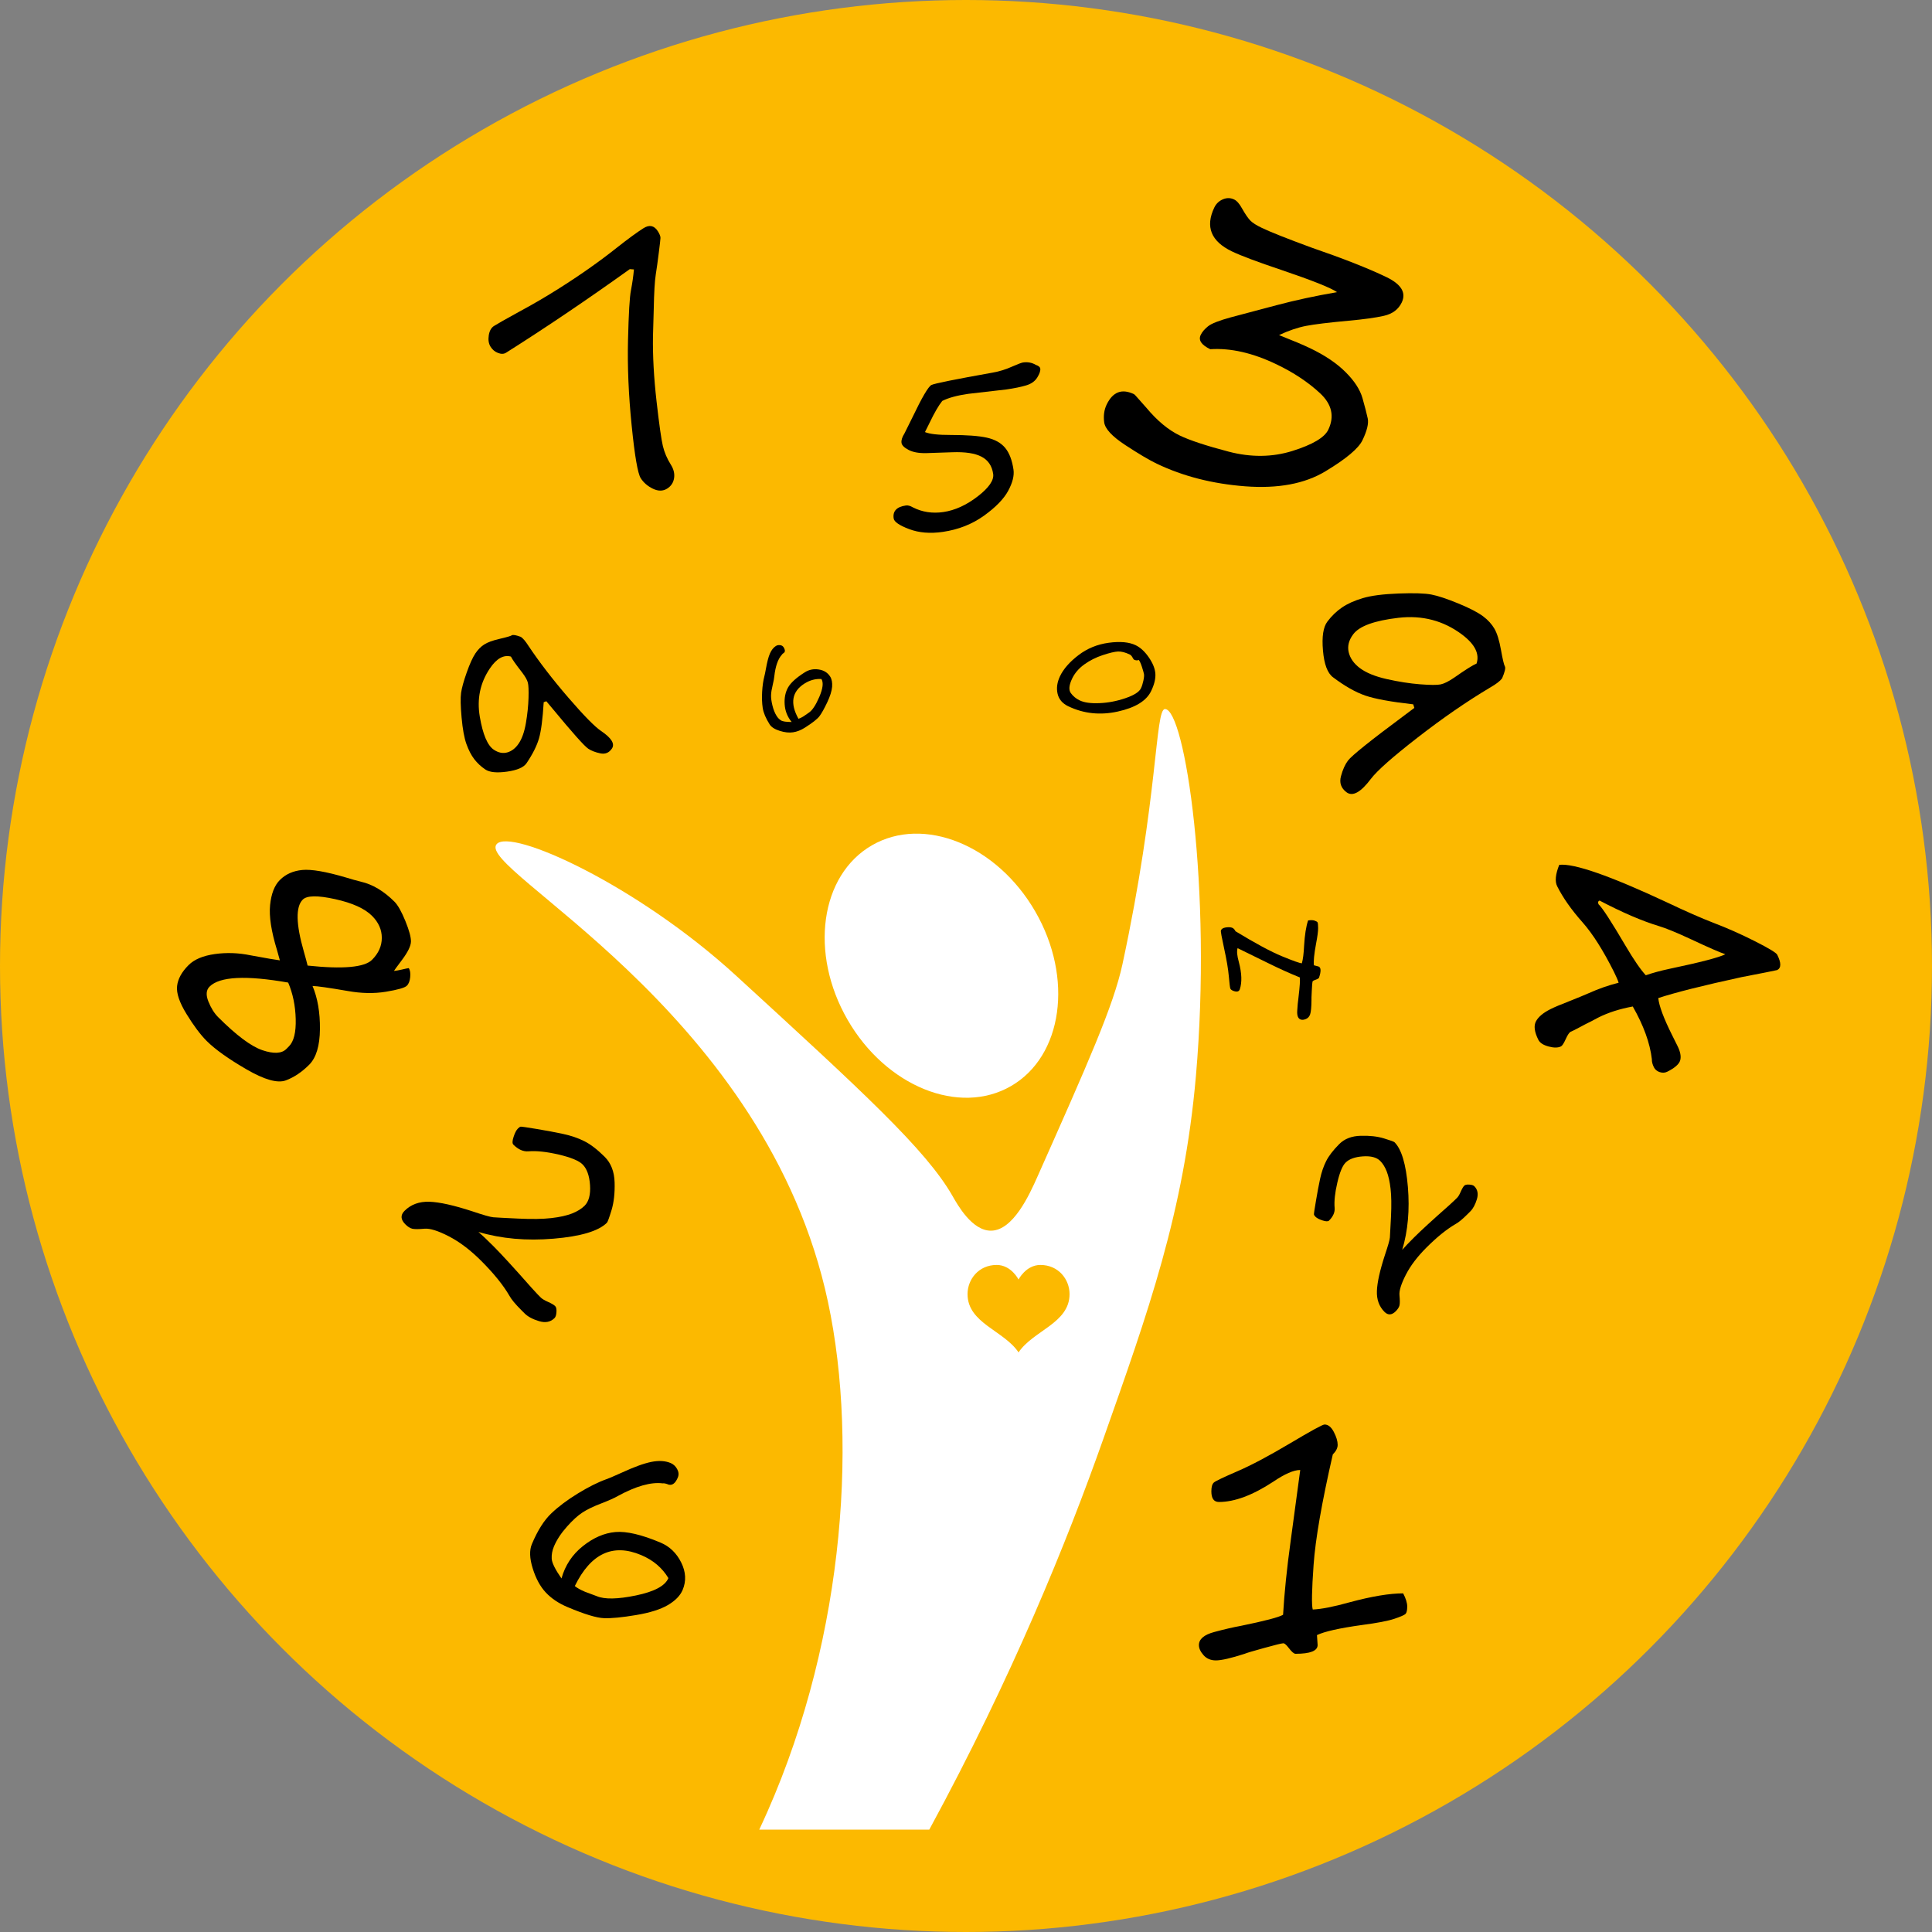 <?xml version="1.0" encoding="UTF-8"?>
<svg xmlns="http://www.w3.org/2000/svg" id="Layer_1" data-name="Layer 1" viewBox="0 0 500 500">
  <rect x="0" y="0" width="500" height="500" fill="#808080" stroke="none"/>
  <defs>
    <style>
      .cls-1 {
        fill: #fff;
      }

      .cls-2 {
        fill: #fcb900;
      }
    </style>
  </defs>
  <circle class="cls-2" cx="250" cy="250" r="250"></circle>
  <path class="cls-1" d="m240.5,473.5c21.57-39.73,35.72-74.75,45-101,11.64-32.95,20.91-58.71,24-94,4.23-48.4-2.83-94.97-8-95-2.59-.01-1.69,22.76-11,66-2.32,10.77-8.88,25.51-22,55-2.13,4.8-6.31,13.93-12,14-4.97.06-8.75-6.81-10-9-6.84-11.96-23.23-26.97-56-57-25.74-23.59-58.51-38.36-62-34-5.22,6.52,67.46,42.05,85,115,8.78,36.51,5.42,89.33-14.89,135.36-.86,1.94-1.6,3.54-2.11,4.64"></path>
  <ellipse class="cls-1" cx="243.65" cy="249.92" rx="28.04" ry="35.98" transform="translate(-92.32 155.31) rotate(-30)"></ellipse>
  <path d="m340.83,423.16l.17,2.57c0,1.51-1.9,2.27-5.71,2.27-.41,0-.99-.49-1.74-1.48-.7-.93-1.22-1.34-1.57-1.22-.32,0-1.91.39-4.77,1.18-2.86.79-4.57,1.29-5.12,1.53-3.51,1.13-5.98,1.7-7.41,1.7-1.34,0-2.4-.45-3.2-1.35s-1.2-1.77-1.2-2.61c0-1.54,1.31-2.67,3.94-3.38s4.92-1.24,6.86-1.59c6.25-1.28,9.91-2.24,10.98-2.88.32-5.55.97-11.91,1.96-19.08l2.48-18.39c-1.68,0-4.02,1.02-7.01,3.05-5.32,3.49-9.99,5.23-14.03,5.23-1.31,0-1.96-.92-1.96-2.75,0-1.16.22-1.93.68-2.31.45-.38,2.48-1.34,6.08-2.9,3.6-1.55,8.13-3.96,13.6-7.21,5.46-3.25,8.44-4.88,8.93-4.88.93,0,1.73.64,2.4,1.92.67,1.28,1,2.4,1,3.35,0,.81-.42,1.64-1.26,2.48-2.85,12.43-4.5,21.95-4.97,28.56s-.54,10.46-.22,11.57c2.21-.09,5.39-.71,9.54-1.87,5.72-1.54,10.34-2.31,13.86-2.31.7,1.34,1.05,2.47,1.05,3.4,0,.99-.15,1.63-.44,1.92-.29.29-1.25.71-2.88,1.26-1.63.55-4.43,1.09-8.41,1.61-5.84.81-9.72,1.69-11.63,2.61Z"></path>
  <path d="m362.9,323.46c.63-.74,1.65-1.81,3.06-3.21,1.73-1.73,4.74-4.49,9.01-8.26,1.15-1.05,1.88-1.73,2.17-2.05.3-.32.6-.84.9-1.54.33-.75.63-1.27.91-1.55.22-.23.65-.32,1.29-.28.63.04,1.07.18,1.31.42.86.86,1.08,1.98.67,3.36-.42,1.38-.98,2.42-1.68,3.13l-.73.73c-1.27,1.27-2.29,2.12-3.06,2.54-2.33,1.35-4.86,3.39-7.6,6.13-2.34,2.34-4.12,4.68-5.32,7.03-1.2,2.34-1.75,4.09-1.65,5.26.12,1.31.12,2.2,0,2.68-.12.48-.44.97-.95,1.49-1.03,1.03-2.01,1.09-2.92.18-1.39-1.39-2.05-3.19-1.97-5.39.07-2.2.77-5.33,2.09-9.38.79-2.35,1.22-3.85,1.27-4.49.05-.63.15-2.44.29-5.41.14-2.97.1-5.37-.11-7.19-.21-1.83-.54-3.31-.99-4.47-.45-1.15-1.01-2.06-1.69-2.74-.93-.93-2.42-1.32-4.48-1.18-2.06.14-3.55.68-4.49,1.62-.81.81-1.52,2.53-2.13,5.17-.62,2.64-.85,4.83-.7,6.56.09,1.12-.39,2.21-1.45,3.27-.25.25-.81.24-1.67-.04-.86-.28-1.46-.59-1.81-.93-.25-.25-.39-.46-.42-.62-.03-.16.14-1.32.51-3.48.36-2.16.72-4.08,1.08-5.75s.87-3.18,1.55-4.54c.67-1.36,1.81-2.84,3.41-4.45,1.36-1.36,3.21-2.08,5.54-2.14,2.33-.07,4.33.16,6.01.67,1.67.51,2.59.84,2.75,1,1.81,1.81,2.97,5.67,3.46,11.58s.01,11.33-1.46,16.26Z"></path>
  <path d="m427.51,274.18c-.49-4.24-2.15-8.8-4.95-13.7-3.39.62-6.37,1.58-8.94,2.87l-1.73.92-1.6.8-1.73.92c-1,.53-1.68.87-2.05,1.02-.36.15-.8.79-1.31,1.92-.49,1.09-.9,1.71-1.21,1.87-.78.39-1.85.4-3.22.03-1.37-.37-2.25-.94-2.64-1.72-1.03-2.05-1.24-3.65-.62-4.8s1.86-2.2,3.76-3.15c1.01-.51,2.66-1.2,4.95-2.09,2.19-.87,3.84-1.55,4.93-2.03,2.57-1.16,5.16-2.06,7.75-2.71-.21-.68-.62-1.63-1.23-2.85-2.77-5.53-5.47-9.79-8.09-12.76-2.88-3.24-5.08-6.36-6.59-9.37-.62-1.25-.44-3.09.54-5.53,3.81-.44,13.15,2.82,28.04,9.79,4.73,2.25,8.7,3.99,11.93,5.24,3.4,1.29,6.93,2.85,10.58,4.69,3.65,1.84,5.61,3.03,5.87,3.55,1.05,2.1,1.05,3.42-.02,3.96-.85.2-3.92.81-9.22,1.83-9.99,2.17-17.17,3.98-21.55,5.42.2,2.01,1.4,5.24,3.63,9.69l1.34,2.69c.74,1.48.98,2.72.71,3.71-.27.99-1.39,1.99-3.36,2.97-.6.3-1.25.33-1.95.1-.7-.23-1.2-.65-1.5-1.25-.36-.73-.54-1.4-.53-2.03Zm19.03-27.21c-1.44-.48-4.39-1.77-8.85-3.86-3.73-1.74-6.53-2.89-8.4-3.45-4.33-1.31-9.44-3.51-15.34-6.6-.39.19-.47.53-.23.99.92.81,3.25,4.4,7,10.77,2.12,3.59,3.85,6.11,5.21,7.58,1.77-.62,3.83-1.18,6.18-1.68,7.94-1.67,12.75-2.92,14.44-3.77Z"></path>
  <path d="m340.03,249.81l1.18.31c.67.22.73,1.19.16,2.89-.06.18-.37.37-.92.56-.52.17-.78.35-.78.52-.05.14-.11.91-.18,2.31-.08,1.4-.1,2.23-.08,2.52-.02,1.74-.13,2.93-.34,3.56-.2.6-.56,1.01-1.08,1.23-.52.22-.97.27-1.35.15-.69-.23-1-.98-.92-2.26.07-1.28.18-2.38.31-3.31.36-2.98.47-4.76.35-5.34-2.43-.97-5.18-2.21-8.24-3.72l-7.85-3.85c-.25.75-.14,1.95.32,3.59.77,2.9.85,5.25.25,7.05-.19.58-.7.74-1.52.47-.52-.17-.83-.39-.93-.65-.1-.26-.23-1.31-.39-3.15-.16-1.84-.56-4.23-1.2-7.15-.64-2.93-.93-4.5-.85-4.72.14-.42.54-.68,1.21-.79.67-.11,1.22-.09,1.65.05.36.12.67.43.92.93,5.13,3.12,9.14,5.28,12.03,6.47,2.89,1.19,4.6,1.8,5.14,1.82.29-1,.48-2.51.58-4.55.16-2.79.51-4.97,1.03-6.54.7-.11,1.26-.1,1.67.04.44.15.71.31.79.48.09.17.13.66.14,1.47,0,.81-.17,2.14-.53,4-.51,2.73-.69,4.6-.56,5.59Z"></path>
  <path d="m388.74,175.56c-.52.7-1.55,1.49-3.09,2.37-5.99,3.57-12.24,7.87-18.74,12.92-6.51,5.05-10.55,8.63-12.14,10.74-2.62,3.48-4.72,4.63-6.3,3.44-1.42-1.07-1.89-2.45-1.43-4.15.46-1.71,1.07-3.06,1.82-4.05.98-1.3,5.87-5.22,14.67-11.75l2.5-1.88-.29-.92c-5.73-.64-9.87-1.4-12.39-2.26-2.53-.87-5.33-2.45-8.39-4.76-1.42-1.07-2.28-3.38-2.58-6.93-.31-3.56.07-6.04,1.14-7.46,1.1-1.46,2.36-2.68,3.78-3.65s3.21-1.78,5.37-2.42c2.16-.65,5.24-1.05,9.24-1.2,4-.15,6.85-.06,8.55.27,1.7.33,4.01,1.1,6.96,2.31s5.08,2.33,6.43,3.34c1.25.94,2.22,2.01,2.91,3.2.69,1.19,1.25,3.01,1.69,5.47.44,2.46.78,3.88,1.01,4.28.23.39-.01,1.43-.73,3.11Zm-6.61-3.83c.83-2.5-.42-5-3.74-7.5-4.81-3.61-10.31-5.06-16.5-4.34-6.19.72-10.08,2.14-11.67,4.25-1.15,1.53-1.54,3.08-1.18,4.65.37,1.57,1.33,2.93,2.88,4.1,1.62,1.22,3.95,2.18,6.99,2.86,3.03.68,5.88,1.13,8.56,1.34,2.67.21,4.46.22,5.37.03.91-.19,2.07-.77,3.49-1.74,2.92-2.05,4.86-3.27,5.8-3.65Z"></path>
  <path d="m313.22,90.38c-2.31-1.11-3.13-2.34-2.48-3.7.36-.76.99-1.5,1.88-2.22.89-.72,2.83-1.49,5.83-2.31l11.9-3.16c4.9-1.3,10.13-2.43,15.68-3.38-1.6-1.12-6.4-3.03-14.39-5.74-6.2-2.08-10.46-3.68-12.8-4.8-5.44-2.61-6.96-6.39-4.58-11.36.47-.98,1.21-1.69,2.21-2.12,1-.43,1.98-.42,2.93.04.7.33,1.37,1.11,2.04,2.32.84,1.49,1.56,2.53,2.14,3.13.59.6,1.58,1.23,2.97,1.89,2.24,1.08,6.49,2.76,12.73,5.06,8.31,2.86,14.8,5.41,19.48,7.66,3.89,1.87,5.22,4.06,4.01,6.59-.86,1.8-2.4,2.95-4.6,3.45s-5.25.92-9.15,1.27c-5.17.48-8.83.92-11,1.34-2.17.42-4.5,1.21-7.01,2.38,3.6,1.42,6.28,2.55,8.05,3.4,3.82,1.83,6.88,3.89,9.17,6.18,2.29,2.28,3.75,4.53,4.38,6.74.63,2.21,1.08,3.96,1.36,5.26.27,1.3-.18,3.18-1.37,5.64-1.02,2.12-4.21,4.8-9.57,8.03-5.36,3.24-12.29,4.53-20.76,3.89-8.48-.65-16.11-2.6-22.91-5.86-1.96-.94-4.66-2.54-8.11-4.8-3.45-2.26-5.28-4.23-5.49-5.93-.22-1.7,0-3.21.63-4.54,1.59-3.32,3.95-4.23,7.08-2.72.13.06.32.25.6.58l2.61,2.94c2.81,3.37,5.71,5.77,8.68,7.2,2.59,1.24,6.79,2.63,12.59,4.15,5.8,1.52,11.31,1.46,16.53-.17,5.22-1.64,8.31-3.47,9.28-5.49,1.65-3.44.94-6.6-2.14-9.46-3.08-2.86-6.83-5.35-11.26-7.47-6.16-2.96-11.88-4.26-17.14-3.91Z"></path>
  <path d="m243.86,103.75c-.97,1.23-2.05,3.09-3.25,5.6-.32.67-.59,1.2-.79,1.59-.22.41-.37.71-.44.88,1.2.51,3.42.76,6.65.75,4.14,0,7.25.23,9.34.69,2.09.46,3.67,1.34,4.76,2.64,1.08,1.3,1.8,3.18,2.16,5.64.22,1.54-.23,3.36-1.37,5.48-1.14,2.11-3.24,4.27-6.29,6.46-3.06,2.19-6.59,3.58-10.61,4.17-3.29.48-6.2.24-8.74-.72s-3.88-1.88-4-2.76c-.28-1.89.78-3.01,3.16-3.35.53-.08,1.14.09,1.82.49,2.41,1.22,5.03,1.62,7.86,1.21,3.01-.44,5.97-1.79,8.89-4.04,2.92-2.25,4.26-4.2,4.02-5.83-.3-2.08-1.31-3.57-3.02-4.46-1.71-.89-4.22-1.27-7.54-1.15l-6.78.23c-1.9.04-3.42-.24-4.55-.83-1.13-.59-1.74-1.2-1.83-1.83-.1-.67.16-1.48.76-2.43.13-.24.8-1.6,2.03-4.09,2.51-5.25,4.16-8.07,4.96-8.46.8-.39,6.06-1.45,15.8-3.19,1.73-.29,3.48-.84,5.25-1.64,1.4-.61,2.28-.94,2.63-.99,1.22-.18,2.34.03,3.35.63.7.24,1.08.56,1.13.95.08.57-.18,1.34-.78,2.31-.6.97-1.57,1.66-2.91,2.05-1.34.4-3.03.74-5.08,1.04l-9.9,1.14c-2.89.42-5.12,1.03-6.67,1.82Z"></path>
  <path d="m164.04,69.73l-1.05-.08c-11.15,7.99-21.82,15.19-32,21.62-.58.37-1.28.39-2.09.08-.82-.31-1.46-.85-1.94-1.61-.49-.78-.65-1.76-.47-2.93.18-1.17.63-1.99,1.36-2.45.91-.57,3.1-1.82,6.59-3.73,3.47-1.87,6.77-3.8,9.9-5.77,5.73-3.61,10.83-7.2,15.31-10.77,2.95-2.32,5.24-3.99,6.88-5.03,1.54-.97,2.79-.7,3.74.81.46.73.68,1.31.66,1.72-.02.42-.16,1.71-.44,3.87-.27,2.17-.53,4.03-.78,5.6-.26,1.65-.44,4.61-.52,8.9l-.2,7.06c-.08,5.13.23,10.73.92,16.8.69,6.07,1.24,9.94,1.64,11.61s1.09,3.28,2.08,4.85c.73,1.16,1,2.32.82,3.48-.19,1.16-.78,2.05-1.79,2.69-1.08.68-2.31.69-3.69.03-1.37-.67-2.43-1.58-3.16-2.74-.76-1.21-1.55-5.76-2.34-13.65-.8-7.89-1.11-15.27-.94-22.15.17-6.88.42-11.15.76-12.8.36-1.89.62-3.69.77-5.4Z"></path>
  <path d="m202.92,168.92c-.32.2-.52.39-.6.55-.99,1.11-1.64,2.96-1.93,5.57-.04.49-.18,1.22-.41,2.2-.26,1.06-.41,1.94-.43,2.65-.03.71.09,1.6.35,2.67.26,1.08.63,2,1.11,2.76.3.47.67.84,1.11,1.12s1.36.41,2.76.41c-1.1-1.33-1.7-2.85-1.81-4.56-.11-1.71.19-3.17.89-4.4.7-1.22,2.15-2.53,4.36-3.92,1.06-.67,2.25-.91,3.57-.71,1.32.2,2.3.81,2.95,1.83.43.67.59,1.56.51,2.65-.09,1.09-.51,2.43-1.27,4.04-.76,1.6-1.42,2.78-1.98,3.54-.56.76-1.83,1.75-3.8,3-1.02.65-2.05,1.05-3.07,1.2-1.02.15-2.17.03-3.45-.38-1.28-.4-2.15-.96-2.6-1.67-1-1.59-1.6-3-1.79-4.25-.19-1.24-.24-2.65-.15-4.21.09-1.56.29-2.9.58-4,.1-.37.23-1.02.4-1.94.31-1.74.65-3.06,1.04-3.95s.9-1.53,1.52-1.93c.31-.2.68-.28,1.09-.23.41.04.72.23.93.55.4.64.44,1.11.1,1.42Zm9.66,6.81c-1.52-.1-2.97.29-4.36,1.16-3.29,2.08-3.81,5.12-1.58,9.13.36-.1.8-.31,1.32-.64l1.32-.91c.91-.57,1.82-1.95,2.76-4.12.93-2.18,1.11-3.72.54-4.62Z"></path>
  <path d="m134.82,164.84c.54.36,1.17,1.1,1.88,2.21,2.89,4.33,6.35,8.82,10.37,13.48,4.02,4.66,6.85,7.54,8.48,8.64,2.7,1.82,3.64,3.34,2.81,4.56-.74,1.1-1.75,1.51-3.04,1.23-1.29-.28-2.32-.68-3.09-1.2-1.01-.68-4.12-4.18-9.34-10.49l-1.5-1.79-.68.25c-.26,4.3-.66,7.41-1.21,9.33-.55,1.92-1.62,4.07-3.22,6.44-.74,1.1-2.43,1.83-5.07,2.2s-4.51.18-5.61-.56c-1.13-.76-2.09-1.66-2.87-2.68-.78-1.02-1.45-2.32-2.02-3.91-.57-1.58-.98-3.87-1.25-6.85-.27-2.98-.31-5.11-.13-6.39.18-1.28.67-3.04,1.46-5.28.79-2.24,1.54-3.88,2.24-4.93.65-.97,1.41-1.74,2.27-2.3.86-.56,2.2-1.05,4.02-1.47,1.82-.42,2.87-.73,3.15-.92s1.07-.05,2.35.42Zm-2.6,5.08c-1.9-.52-3.72.51-5.45,3.08-2.51,3.73-3.38,7.88-2.6,12.48.78,4.59,1.99,7.44,3.62,8.54,1.19.8,2.36,1.03,3.51.7,1.15-.33,2.14-1.1,2.95-2.31.85-1.26,1.47-3.03,1.86-5.32.39-2.29.61-4.43.67-6.44.06-2,0-3.34-.18-4.01-.18-.67-.65-1.51-1.43-2.54-1.64-2.1-2.63-3.5-2.95-4.19Z"></path>
  <path d="m80.87,255.14c1.33,3.14,1.97,6.87,1.93,11.2-.04,4.32-.97,7.39-2.78,9.21-1.9,1.9-3.91,3.25-6.04,4.05s-5.53-.15-10.2-2.86c-4.67-2.71-8.09-5.15-10.27-7.32-1.64-1.64-3.39-3.97-5.23-6.98-1.85-3-2.66-5.42-2.45-7.26.21-1.84,1.2-3.64,2.97-5.41,1.48-1.48,3.74-2.43,6.79-2.86,3.05-.43,6.14-.32,9.28.33,3.98.74,6.51,1.17,7.56,1.3l-.73-2.62c-1.5-4.87-2.1-8.77-1.8-11.7.3-2.93,1.14-5.09,2.53-6.48,1.5-1.5,3.43-2.36,5.79-2.59,2.36-.23,6.15.42,11.36,1.96,1.29.4,2.57.76,3.86,1.08,3.01.7,5.89,2.42,8.64,5.16.89.89,1.83,2.56,2.83,5.01,1,2.46,1.48,4.24,1.44,5.36-.04,1.12-.79,2.66-2.25,4.62-1.43,1.9-2.14,2.88-2.12,2.94.57-.06,1.23-.18,1.99-.35.95-.23,1.56-.36,1.83-.38.34.55.46,1.32.36,2.33-.1,1-.38,1.75-.87,2.23-.53.53-2.33,1.04-5.41,1.55-3.08.51-6.37.44-9.87-.19-4.89-.84-7.94-1.28-9.14-1.3Zm-6.1,15.66c1.27-1.26,1.85-3.62,1.76-7.07-.09-3.45-.74-6.6-1.95-9.44-10.95-1.92-17.73-1.57-20.34,1.04-.89.88-.99,2.18-.3,3.88.69,1.7,1.52,3.04,2.52,4.03,4.72,4.72,8.55,7.58,11.47,8.56,2.92.98,4.98.87,6.18-.33l.66-.67Zm4.84-20.91c9.15.97,14.71.47,16.67-1.49,1.69-1.69,2.53-3.58,2.53-5.69,0-2.11-.84-4.01-2.53-5.69-1.9-1.9-5.09-3.34-9.58-4.33-4.49-.99-7.28-.95-8.35.13-1.86,1.86-1.76,6.34.28,13.44.44,1.54.77,2.75.98,3.64Z"></path>
  <path d="m123.86,318.86c.88.76,2.16,1.97,3.84,3.65,2.07,2.07,5.35,5.65,9.85,10.75,1.25,1.37,2.06,2.24,2.45,2.59.39.36,1,.71,1.83,1.08.9.4,1.52.76,1.85,1.09.27.27.38.78.33,1.54-.05.76-.21,1.28-.5,1.56-1.03,1.03-2.36,1.29-4.01.79-1.65-.5-2.89-1.16-3.73-2l-.88-.88c-1.52-1.52-2.53-2.73-3.03-3.65-1.61-2.78-4.05-5.8-7.32-9.07-2.79-2.79-5.59-4.91-8.38-6.35-2.79-1.44-4.89-2.09-6.28-1.97-1.56.14-2.63.14-3.2,0-.57-.14-1.16-.52-1.78-1.14-1.23-1.23-1.3-2.39-.21-3.48,1.66-1.66,3.8-2.44,6.43-2.36,2.63.09,6.36.92,11.19,2.5,2.81.95,4.59,1.45,5.35,1.52.76.06,2.91.18,6.45.34,3.54.17,6.41.12,8.58-.13,2.18-.25,3.95-.65,5.33-1.18,1.37-.54,2.46-1.21,3.27-2.01,1.1-1.1,1.57-2.88,1.41-5.34-.17-2.46-.81-4.24-1.93-5.36-.96-.96-3.02-1.81-6.17-2.55-3.15-.73-5.76-1.01-7.83-.84-1.34.11-2.64-.46-3.91-1.73-.3-.3-.29-.96.05-1.99.33-1.03.7-1.75,1.11-2.16.3-.3.54-.47.73-.5.19-.03,1.57.17,4.16.6,2.58.43,4.87.86,6.86,1.29,1.99.43,3.8,1.04,5.42,1.85,1.63.81,3.39,2.16,5.31,4.07,1.63,1.63,2.48,3.83,2.56,6.61.08,2.78-.19,5.17-.79,7.16-.61,2-1.01,3.09-1.2,3.28-2.16,2.16-6.77,3.54-13.82,4.13-7.05.59-13.52.01-19.41-1.74Z"></path>
  <path d="m173.12,384.25c-.72-.3-1.26-.42-1.63-.36-3.02-.38-6.88.71-11.6,3.28-.87.51-2.26,1.13-4.17,1.87-2.08.79-3.73,1.58-4.94,2.37-1.22.78-2.58,2.02-4.08,3.71-1.5,1.69-2.62,3.39-3.34,5.1-.44,1.05-.64,2.11-.58,3.17.06,1.07.9,2.77,2.53,5.11.95-3.4,2.8-6.19,5.54-8.37,2.74-2.18,5.54-3.39,8.41-3.64,2.87-.25,6.76.66,11.68,2.73,2.37,1,4.15,2.72,5.36,5.16,1.21,2.44,1.33,4.8.37,7.08-.63,1.5-1.92,2.81-3.84,3.94-1.93,1.12-4.68,1.99-8.25,2.58-3.58.6-6.32.87-8.25.8-1.92-.06-5.08-1.02-9.46-2.87-2.28-.96-4.15-2.21-5.6-3.75s-2.58-3.61-3.4-6.24c-.82-2.62-.89-4.73-.22-6.31,1.49-3.54,3.17-6.19,5.04-7.96,1.86-1.77,4.16-3.49,6.89-5.16s5.19-2.9,7.4-3.69c.74-.27,1.99-.8,3.73-1.59,3.28-1.52,5.9-2.48,7.85-2.87s3.62-.29,5.02.3c.7.3,1.26.82,1.67,1.56.41.75.47,1.48.16,2.2-.6,1.42-1.36,2.03-2.27,1.84Zm-.14,24.16c-1.61-2.67-3.96-4.66-7.05-5.96-7.32-3.09-13.04-.42-17.17,8.02.59.49,1.46.98,2.62,1.47l3.08,1.15c2.01.85,5.39.79,10.13-.19,4.74-.98,7.54-2.47,8.39-4.49Z"></path>
  <path d="m276.49,182.8c-1.53-.74-2.46-1.82-2.79-3.27-.33-1.44-.12-2.95.62-4.51.91-1.91,2.51-3.73,4.78-5.46,2.27-1.74,4.88-2.81,7.82-3.21,2.94-.4,5.27-.19,6.97.62,1.24.6,2.39,1.65,3.43,3.17,1.04,1.51,1.6,2.92,1.69,4.22.08,1.3-.28,2.8-1.1,4.49-1.22,2.54-4.1,4.3-8.65,5.3-4.55,1-8.81.54-12.77-1.36Zm18.21-12.01c-.35.17-.76.15-1.23-.08-.07-.03-.2-.23-.39-.58-.2-.37-.43-.61-.67-.73-1.18-.57-2.2-.83-3.07-.79-.87.04-2.18.35-3.94.93-1.76.58-3.35,1.38-4.77,2.4-1.42,1.02-2.47,2.24-3.16,3.67-.81,1.7-.93,2.95-.34,3.76s1.35,1.44,2.29,1.89c1.19.57,2.9.81,5.14.71,2.24-.09,4.47-.52,6.69-1.28,2.23-.76,3.57-1.61,4.02-2.55.26-.54.47-1.2.64-2,.17-.8.22-1.38.14-1.75-.08-.37-.25-.98-.53-1.84-.28-.86-.55-1.45-.82-1.77Z"></path>
  <path id="path4264" class="cls-2" d="m269.26,327.37c-3.77,0-5.66,3.77-5.66,3.77,0,0-1.89-3.77-5.66-3.77-4.71,0-7.54,3.77-7.54,7.54,0,7.54,9.43,9.43,13.2,15.09,3.77-5.66,13.2-7.54,13.2-15.09,0-3.77-2.83-7.54-7.54-7.54Z"></path>
</svg>
